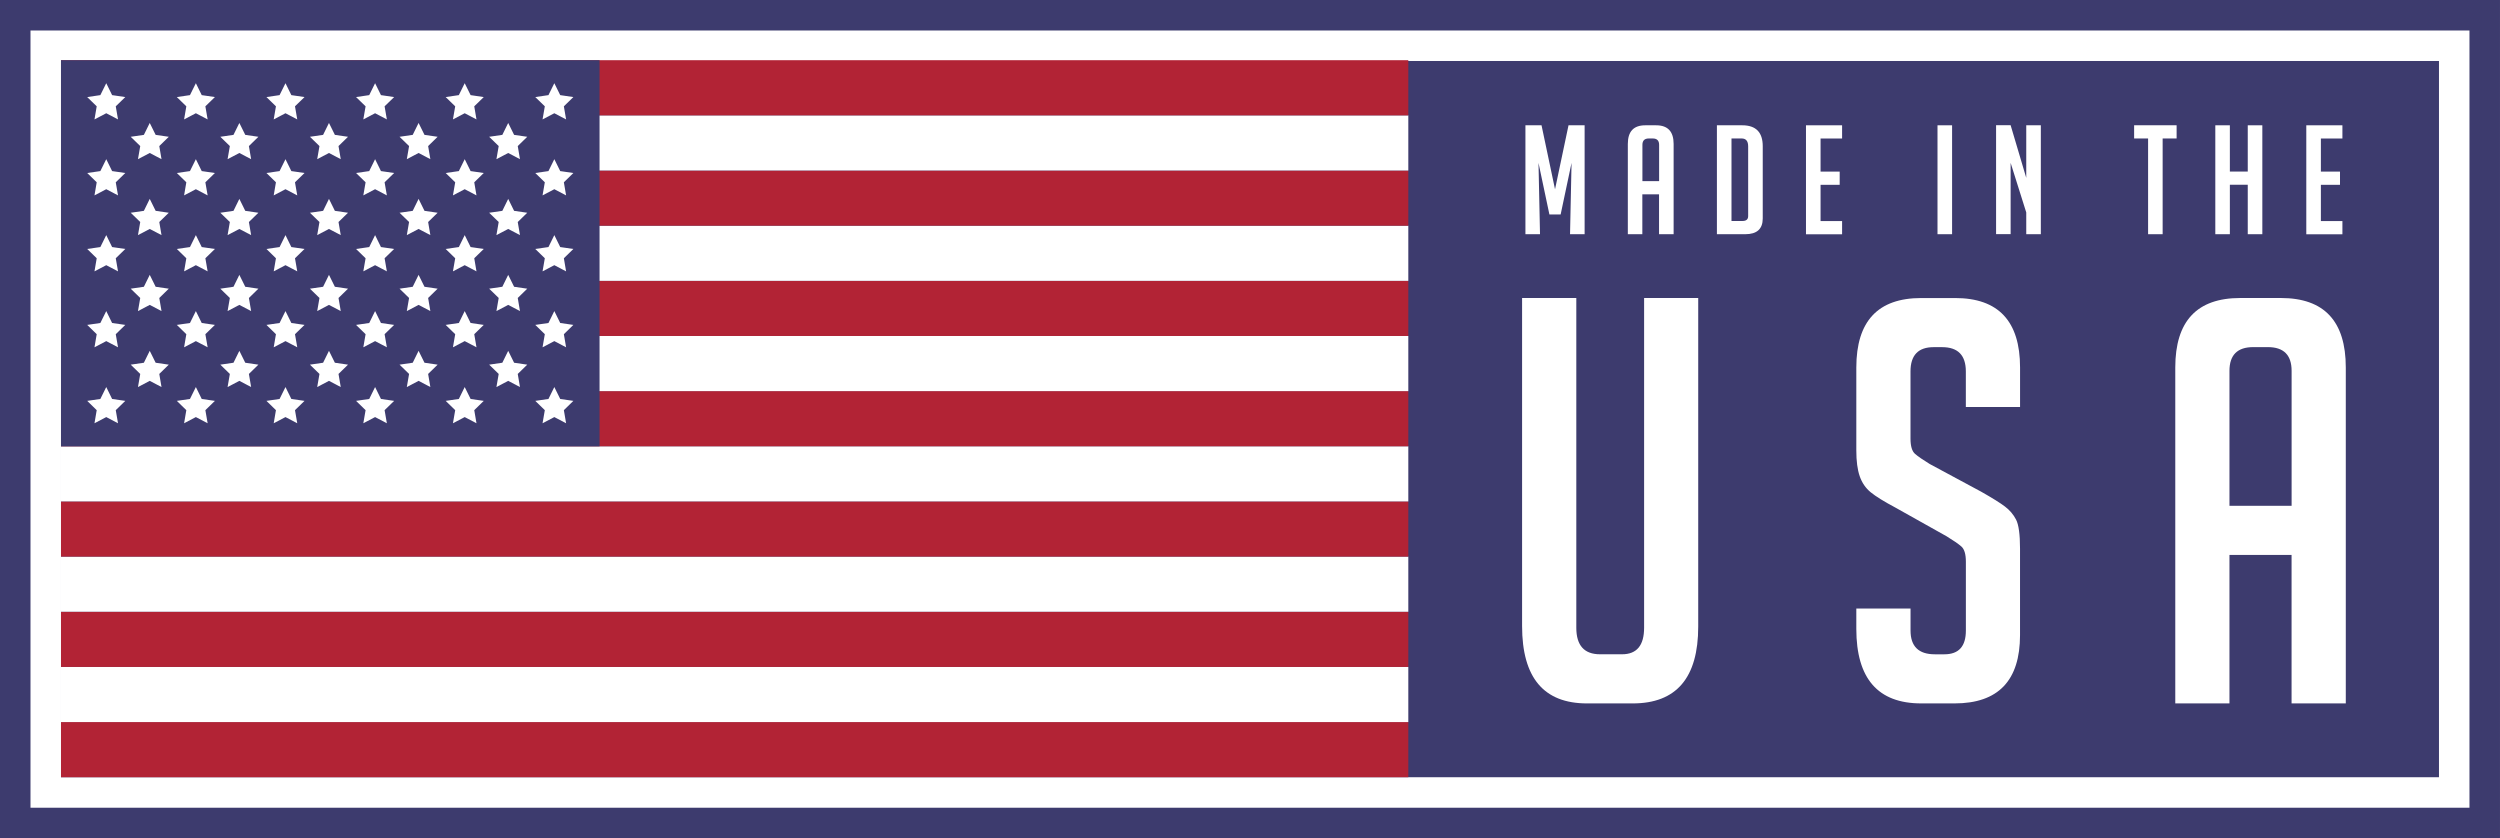 <?xml version="1.0" encoding="UTF-8"?>
<svg id="Layer_2" data-name="Layer 2" xmlns="http://www.w3.org/2000/svg" viewBox="0 0 694.36 232.81">
  <rect x="0" y="0" width="694.36" height="232.81" fill="#808080" stroke="none"/>
  <defs>
    <style>
      .cls-1 {
        fill: #fff;
      }

      .cls-2 {
        fill: #3d3b6e;
      }

      .cls-3 {
        fill: #b22335;
      }
    </style>
  </defs>
  <g id="Layer_1-2" data-name="Layer 1">
    <g>
      <rect class="cls-2" x="230.77" y="-230.77" width="232.81" height="694.36" transform="translate(463.58 -230.77) rotate(90)"/>
      <rect class="cls-1" x="239.24" y="-222.3" width="215.87" height="677.41" transform="translate(463.58 -230.77) rotate(90)"/>
      <rect class="cls-2" x="16.94" y="16.94" width="660.47" height="198.93"/>
      <g>
        <g>
          <rect class="cls-3" x="16.94" y="200.55" width="374.21" height="15.32"/>
          <rect class="cls-1" x="16.94" y="185.23" width="374.21" height="15.32"/>
          <rect class="cls-3" x="16.94" y="169.91" width="374.21" height="15.32"/>
          <rect class="cls-1" x="16.94" y="154.59" width="374.21" height="15.32"/>
          <rect class="cls-3" x="16.94" y="139.27" width="374.21" height="15.32"/>
          <rect class="cls-1" x="16.94" y="123.95" width="374.21" height="15.32"/>
          <rect class="cls-3" x="16.94" y="108.63" width="374.21" height="15.32"/>
          <rect class="cls-1" x="16.94" y="93.31" width="374.21" height="15.32"/>
          <rect class="cls-3" x="16.94" y="77.99" width="374.21" height="15.32"/>
          <rect class="cls-1" x="16.94" y="62.68" width="374.21" height="15.32"/>
          <rect class="cls-3" x="16.94" y="47.36" width="374.21" height="15.32"/>
          <rect class="cls-1" x="16.94" y="32.04" width="374.21" height="15.32"/>
          <rect class="cls-3" x="16.94" y="16.72" width="374.21" height="15.32"/>
        </g>
        <rect class="cls-2" x="16.94" y="16.72" width="149.58" height="107.24"/>
        <g>
          <polygon class="cls-1" points="29.51 23.11 31.14 26.42 34.8 26.96 32.15 29.53 32.78 33.17 29.51 31.45 26.24 33.17 26.86 29.53 24.22 26.96 27.87 26.42 29.51 23.11"/>
          <polygon class="cls-1" points="54.4 23.11 56.03 26.42 59.69 26.96 57.04 29.53 57.67 33.17 54.4 31.45 51.13 33.17 51.75 29.53 49.11 26.96 52.76 26.42 54.4 23.11"/>
          <polygon class="cls-1" points="79.29 23.11 80.92 26.42 84.58 26.96 81.93 29.53 82.56 33.17 79.29 31.45 76.02 33.17 76.64 29.53 74 26.96 77.65 26.42 79.29 23.11"/>
          <polygon class="cls-1" points="104.18 23.11 105.81 26.42 109.47 26.96 106.82 29.53 107.45 33.17 104.18 31.45 100.91 33.17 101.54 29.53 98.89 26.96 102.55 26.42 104.18 23.11"/>
          <polygon class="cls-1" points="129.07 23.11 130.71 26.42 134.36 26.96 131.72 29.53 132.34 33.17 129.07 31.45 125.8 33.17 126.43 29.53 123.78 26.96 127.44 26.42 129.07 23.11"/>
          <polygon class="cls-1" points="153.96 23.11 155.6 26.42 159.25 26.96 156.61 29.53 157.23 33.17 153.96 31.45 150.69 33.17 151.32 29.53 148.67 26.96 152.33 26.42 153.96 23.11"/>
          <polygon class="cls-1" points="41.59 34.15 43.23 37.46 46.88 37.99 44.24 40.57 44.86 44.21 41.59 42.49 38.32 44.21 38.95 40.57 36.3 37.99 39.96 37.46 41.59 34.15"/>
          <polygon class="cls-1" points="66.48 34.15 68.12 37.46 71.77 37.99 69.13 40.57 69.75 44.21 66.48 42.49 63.21 44.21 63.84 40.57 61.19 37.99 64.85 37.46 66.48 34.15"/>
          <polygon class="cls-1" points="91.37 34.15 93.01 37.46 96.66 37.99 94.02 40.57 94.64 44.21 91.37 42.49 88.1 44.21 88.73 40.57 86.08 37.99 89.74 37.46 91.37 34.15"/>
          <polygon class="cls-1" points="116.26 34.15 117.9 37.46 121.55 37.99 118.91 40.57 119.53 44.21 116.26 42.49 112.99 44.21 113.62 40.57 110.97 37.99 114.63 37.46 116.26 34.15"/>
          <polygon class="cls-1" points="141.15 34.15 142.79 37.46 146.44 37.99 143.8 40.57 144.42 44.21 141.15 42.49 137.88 44.21 138.51 40.57 135.86 37.99 139.52 37.46 141.15 34.15"/>
          <polygon class="cls-1" points="29.51 44.21 31.14 47.52 34.8 48.05 32.15 50.63 32.78 54.27 29.51 52.55 26.24 54.27 26.86 50.63 24.22 48.05 27.87 47.52 29.51 44.21"/>
          <polygon class="cls-1" points="54.4 44.21 56.03 47.52 59.69 48.05 57.04 50.63 57.67 54.27 54.4 52.55 51.13 54.27 51.75 50.63 49.11 48.05 52.76 47.52 54.4 44.21"/>
          <polygon class="cls-1" points="79.29 44.21 80.92 47.52 84.58 48.05 81.93 50.63 82.56 54.27 79.29 52.55 76.02 54.27 76.64 50.63 74 48.05 77.65 47.52 79.29 44.21"/>
          <polygon class="cls-1" points="104.18 44.21 105.81 47.52 109.47 48.05 106.82 50.63 107.45 54.27 104.18 52.55 100.91 54.27 101.54 50.63 98.89 48.05 102.55 47.52 104.18 44.21"/>
          <polygon class="cls-1" points="129.07 44.21 130.71 47.52 134.36 48.05 131.72 50.63 132.34 54.27 129.07 52.55 125.8 54.27 126.43 50.63 123.78 48.05 127.44 47.52 129.07 44.21"/>
          <polygon class="cls-1" points="153.96 44.21 155.6 47.52 159.25 48.05 156.61 50.63 157.23 54.27 153.96 52.55 150.69 54.27 151.32 50.63 148.67 48.05 152.33 47.52 153.96 44.21"/>
          <polygon class="cls-1" points="41.59 55.24 43.23 58.56 46.88 59.09 44.24 61.66 44.86 65.3 41.59 63.59 38.32 65.3 38.95 61.66 36.3 59.09 39.96 58.56 41.59 55.24"/>
          <polygon class="cls-1" points="66.48 55.24 68.12 58.56 71.77 59.09 69.13 61.66 69.75 65.3 66.48 63.59 63.21 65.3 63.84 61.66 61.19 59.09 64.85 58.56 66.48 55.24"/>
          <polygon class="cls-1" points="91.37 55.24 93.01 58.56 96.66 59.09 94.02 61.66 94.64 65.3 91.37 63.59 88.1 65.3 88.73 61.66 86.08 59.09 89.74 58.56 91.37 55.24"/>
          <polygon class="cls-1" points="116.26 55.24 117.9 58.56 121.55 59.09 118.91 61.66 119.53 65.3 116.26 63.59 112.99 65.3 113.62 61.66 110.97 59.09 114.63 58.56 116.26 55.24"/>
          <polygon class="cls-1" points="141.15 55.24 142.79 58.56 146.44 59.09 143.8 61.66 144.42 65.3 141.15 63.59 137.88 65.3 138.51 61.66 135.86 59.09 139.52 58.56 141.15 55.24"/>
          <polygon class="cls-1" points="29.51 65.3 31.14 68.62 34.8 69.15 32.15 71.73 32.78 75.37 29.51 73.65 26.24 75.37 26.86 71.73 24.22 69.15 27.87 68.62 29.51 65.3"/>
          <polygon class="cls-1" points="54.4 65.3 56.03 68.62 59.69 69.15 57.04 71.73 57.67 75.37 54.4 73.65 51.13 75.37 51.75 71.73 49.11 69.15 52.76 68.62 54.4 65.3"/>
          <polygon class="cls-1" points="79.29 65.3 80.92 68.62 84.58 69.15 81.93 71.73 82.56 75.37 79.29 73.65 76.02 75.37 76.64 71.73 74 69.15 77.65 68.62 79.29 65.3"/>
          <polygon class="cls-1" points="104.18 65.3 105.81 68.62 109.47 69.15 106.82 71.73 107.45 75.37 104.18 73.65 100.91 75.37 101.54 71.73 98.89 69.15 102.55 68.62 104.18 65.3"/>
          <polygon class="cls-1" points="129.07 65.3 130.71 68.62 134.36 69.15 131.72 71.73 132.34 75.37 129.07 73.65 125.8 75.37 126.43 71.73 123.78 69.15 127.44 68.62 129.07 65.3"/>
          <polygon class="cls-1" points="153.96 65.3 155.6 68.62 159.25 69.15 156.61 71.73 157.23 75.37 153.96 73.65 150.69 75.37 151.32 71.73 148.67 69.15 152.33 68.62 153.96 65.3"/>
          <polygon class="cls-1" points="41.59 76.34 43.23 79.65 46.88 80.18 44.24 82.76 44.86 86.4 41.59 84.68 38.32 86.4 38.95 82.76 36.3 80.18 39.96 79.65 41.59 76.34"/>
          <polygon class="cls-1" points="66.48 76.34 68.12 79.65 71.77 80.18 69.13 82.76 69.75 86.4 66.48 84.68 63.21 86.4 63.84 82.76 61.19 80.18 64.85 79.65 66.48 76.34"/>
          <polygon class="cls-1" points="91.37 76.34 93.01 79.65 96.66 80.18 94.02 82.76 94.64 86.4 91.37 84.68 88.1 86.4 88.73 82.76 86.08 80.18 89.74 79.65 91.37 76.34"/>
          <polygon class="cls-1" points="116.26 76.34 117.9 79.65 121.55 80.18 118.91 82.76 119.53 86.4 116.26 84.68 112.99 86.4 113.62 82.76 110.97 80.18 114.63 79.65 116.26 76.34"/>
          <polygon class="cls-1" points="141.15 76.34 142.79 79.65 146.44 80.18 143.8 82.76 144.42 86.4 141.15 84.68 137.88 86.4 138.51 82.76 135.86 80.18 139.52 79.65 141.15 76.34"/>
          <polygon class="cls-1" points="29.51 86.4 31.14 89.71 34.8 90.24 32.15 92.82 32.78 96.46 29.51 94.74 26.24 96.46 26.86 92.82 24.22 90.24 27.87 89.71 29.51 86.4"/>
          <polygon class="cls-1" points="54.4 86.4 56.03 89.71 59.69 90.24 57.04 92.82 57.67 96.46 54.4 94.74 51.13 96.46 51.75 92.82 49.11 90.24 52.76 89.71 54.4 86.4"/>
          <polygon class="cls-1" points="79.29 86.4 80.92 89.71 84.58 90.24 81.93 92.82 82.56 96.46 79.29 94.74 76.02 96.46 76.64 92.82 74 90.24 77.65 89.71 79.29 86.4"/>
          <polygon class="cls-1" points="104.18 86.4 105.81 89.71 109.47 90.24 106.82 92.82 107.45 96.46 104.18 94.74 100.91 96.46 101.54 92.82 98.89 90.24 102.55 89.71 104.18 86.4"/>
          <polygon class="cls-1" points="129.07 86.4 130.71 89.71 134.36 90.24 131.72 92.82 132.34 96.46 129.07 94.74 125.8 96.46 126.43 92.82 123.78 90.24 127.44 89.71 129.07 86.4"/>
          <polygon class="cls-1" points="153.96 86.4 155.6 89.71 159.25 90.24 156.61 92.82 157.23 96.46 153.96 94.74 150.69 96.46 151.32 92.82 148.67 90.24 152.33 89.71 153.96 86.4"/>
          <polygon class="cls-1" points="41.59 97.44 43.23 100.75 46.88 101.28 44.24 103.86 44.86 107.5 41.59 105.78 38.32 107.5 38.95 103.86 36.3 101.28 39.96 100.75 41.59 97.44"/>
          <polygon class="cls-1" points="66.48 97.44 68.12 100.75 71.77 101.28 69.13 103.86 69.75 107.5 66.48 105.78 63.21 107.5 63.84 103.86 61.19 101.28 64.85 100.75 66.48 97.44"/>
          <polygon class="cls-1" points="91.37 97.44 93.01 100.75 96.66 101.28 94.02 103.86 94.64 107.5 91.37 105.78 88.1 107.5 88.73 103.86 86.08 101.28 89.74 100.75 91.37 97.44"/>
          <polygon class="cls-1" points="116.26 97.44 117.9 100.75 121.55 101.28 118.91 103.86 119.53 107.5 116.26 105.78 112.99 107.5 113.62 103.86 110.97 101.28 114.63 100.75 116.26 97.44"/>
          <polygon class="cls-1" points="141.15 97.44 142.79 100.75 146.44 101.28 143.8 103.86 144.42 107.5 141.15 105.78 137.88 107.5 138.51 103.86 135.86 101.28 139.52 100.75 141.15 97.44"/>
          <polygon class="cls-1" points="29.51 107.5 31.14 110.81 34.8 111.34 32.15 113.92 32.78 117.56 29.51 115.84 26.24 117.56 26.86 113.92 24.22 111.34 27.87 110.81 29.51 107.5"/>
          <polygon class="cls-1" points="54.4 107.5 56.03 110.81 59.69 111.34 57.04 113.92 57.67 117.56 54.4 115.84 51.13 117.56 51.75 113.92 49.11 111.34 52.76 110.81 54.4 107.5"/>
          <polygon class="cls-1" points="79.29 107.5 80.92 110.81 84.58 111.34 81.93 113.92 82.56 117.56 79.29 115.84 76.02 117.56 76.64 113.92 74 111.34 77.65 110.81 79.29 107.5"/>
          <polygon class="cls-1" points="104.18 107.5 105.81 110.81 109.47 111.34 106.82 113.92 107.45 117.56 104.18 115.84 100.91 117.56 101.54 113.92 98.89 111.34 102.55 110.81 104.18 107.5"/>
          <polygon class="cls-1" points="129.07 107.5 130.71 110.81 134.36 111.34 131.72 113.92 132.34 117.56 129.07 115.84 125.8 117.56 126.43 113.92 123.78 111.34 127.44 110.81 129.07 107.5"/>
          <polygon class="cls-1" points="153.96 107.5 155.6 110.81 159.25 111.34 156.61 113.92 157.23 117.56 153.96 115.84 150.69 117.56 151.32 113.92 148.67 111.34 152.33 110.81 153.96 107.5"/>
        </g>
      </g>
      <g>
        <path class="cls-1" d="m431.9,52.57l3.75-17.78h4.47v30.25h-4.05l.42-19.8-3.03,14.33h-3.12l-3.03-14.33.42,19.8h-4.05v-30.25h4.47l3.75,17.78Z"/>
        <path class="cls-1" d="m456.17,65.05h-4.05v-25.07c0-3.46,1.61-5.18,4.84-5.18h3.03c3.23,0,4.85,1.73,4.85,5.18v25.07h-4.05v-11.08h-4.64v11.08Zm4.64-14.75v-10.07c0-1.18-.59-1.77-1.77-1.77h-1.1c-1.18,0-1.77.59-1.77,1.77v10.07h4.64Z"/>
        <path class="cls-1" d="m476.86,65.05v-30.25h7.04c3.79,0,5.69,1.94,5.69,5.81v20.06c0,2.92-1.62,4.38-4.84,4.38h-7.88Zm4.05-3.67h3.03c1.07,0,1.6-.45,1.6-1.35v-19.38c0-1.46-.6-2.19-1.81-2.19h-2.82v22.92Z"/>
        <path class="cls-1" d="m501.6,65.05v-30.25h10.03v3.67h-5.98v9.19h5.31v3.67h-5.31v10.07h5.98v3.67h-10.03Z"/>
        <path class="cls-1" d="m538.13,65.05v-30.25h4.05v30.25h-4.05Z"/>
        <path class="cls-1" d="m562.78,49.41v-14.62h4.05v30.25h-4.05v-6.03l-4.34-13.78v19.8h-4.04v-30.25h4.04l4.34,14.62Z"/>
        <path class="cls-1" d="m600.66,38.46v26.59h-4.04v-26.59h-3.88v-3.67h11.8v3.67h-3.88Z"/>
        <path class="cls-1" d="m624.3,65.05v-13.74h-4.97v13.74h-4.04v-30.25h4.04v12.85h4.97v-12.85h4.05v30.25h-4.05Z"/>
        <path class="cls-1" d="m640.56,65.05v-30.25h10.03v3.67h-5.98v9.19h5.31v3.67h-5.31v10.07h5.98v3.67h-10.03Z"/>
      </g>
      <g>
        <path class="cls-1" d="m471.67,82.77v91.27c0,14.22-6.06,21.33-18.19,21.33h-12.7c-12.02,0-18.03-7.16-18.03-21.49v-91.12h15.06v91.59c0,4.92,2.2,7.37,6.59,7.37h6.12c4.08,0,6.12-2.46,6.12-7.37v-91.59h15.06Z"/>
        <path class="cls-1" d="m546,113.04v-9.88c0-4.49-2.2-6.74-6.59-6.74h-2.35c-4.29,0-6.43,2.25-6.43,6.74v18.66c0,2.09.42,3.5,1.25,4.23.84.73,2.2,1.67,4.08,2.82l14.27,7.68c3.14,1.78,5.36,3.16,6.66,4.16,1.31.99,2.33,2.2,3.06,3.61.73,1.41,1.1,4.1,1.1,8.08v23.99c0,12.65-6.06,18.98-18.19,18.98h-9.25c-12.02,0-18.03-6.9-18.03-20.7v-5.65h15.06v6.12c0,4.39,2.25,6.59,6.74,6.59h2.67c3.97,0,5.96-2.2,5.96-6.59v-19.13c0-2.09-.42-3.5-1.26-4.23-.84-.73-2.2-1.67-4.08-2.82l-14.27-8c-3.14-1.67-5.41-3.08-6.82-4.23-1.41-1.15-2.43-2.64-3.06-4.47-.63-1.83-.94-4.21-.94-7.14v-23.05c0-12.86,6.01-19.29,18.03-19.29h9.41c12.02,0,18.04,6.43,18.04,19.29v10.98h-15.06Z"/>
        <path class="cls-1" d="m619.23,195.37h-15.06v-93.31c0-12.86,6.01-19.29,18.04-19.29h11.29c12.02,0,18.03,6.43,18.03,19.29v93.31h-15.06v-41.24h-17.25v41.24Zm17.25-54.89v-37.48c0-4.39-2.2-6.59-6.59-6.59h-4.08c-4.39,0-6.59,2.2-6.59,6.59v37.48h17.25Z"/>
      </g>
    </g>
  </g>
</svg>